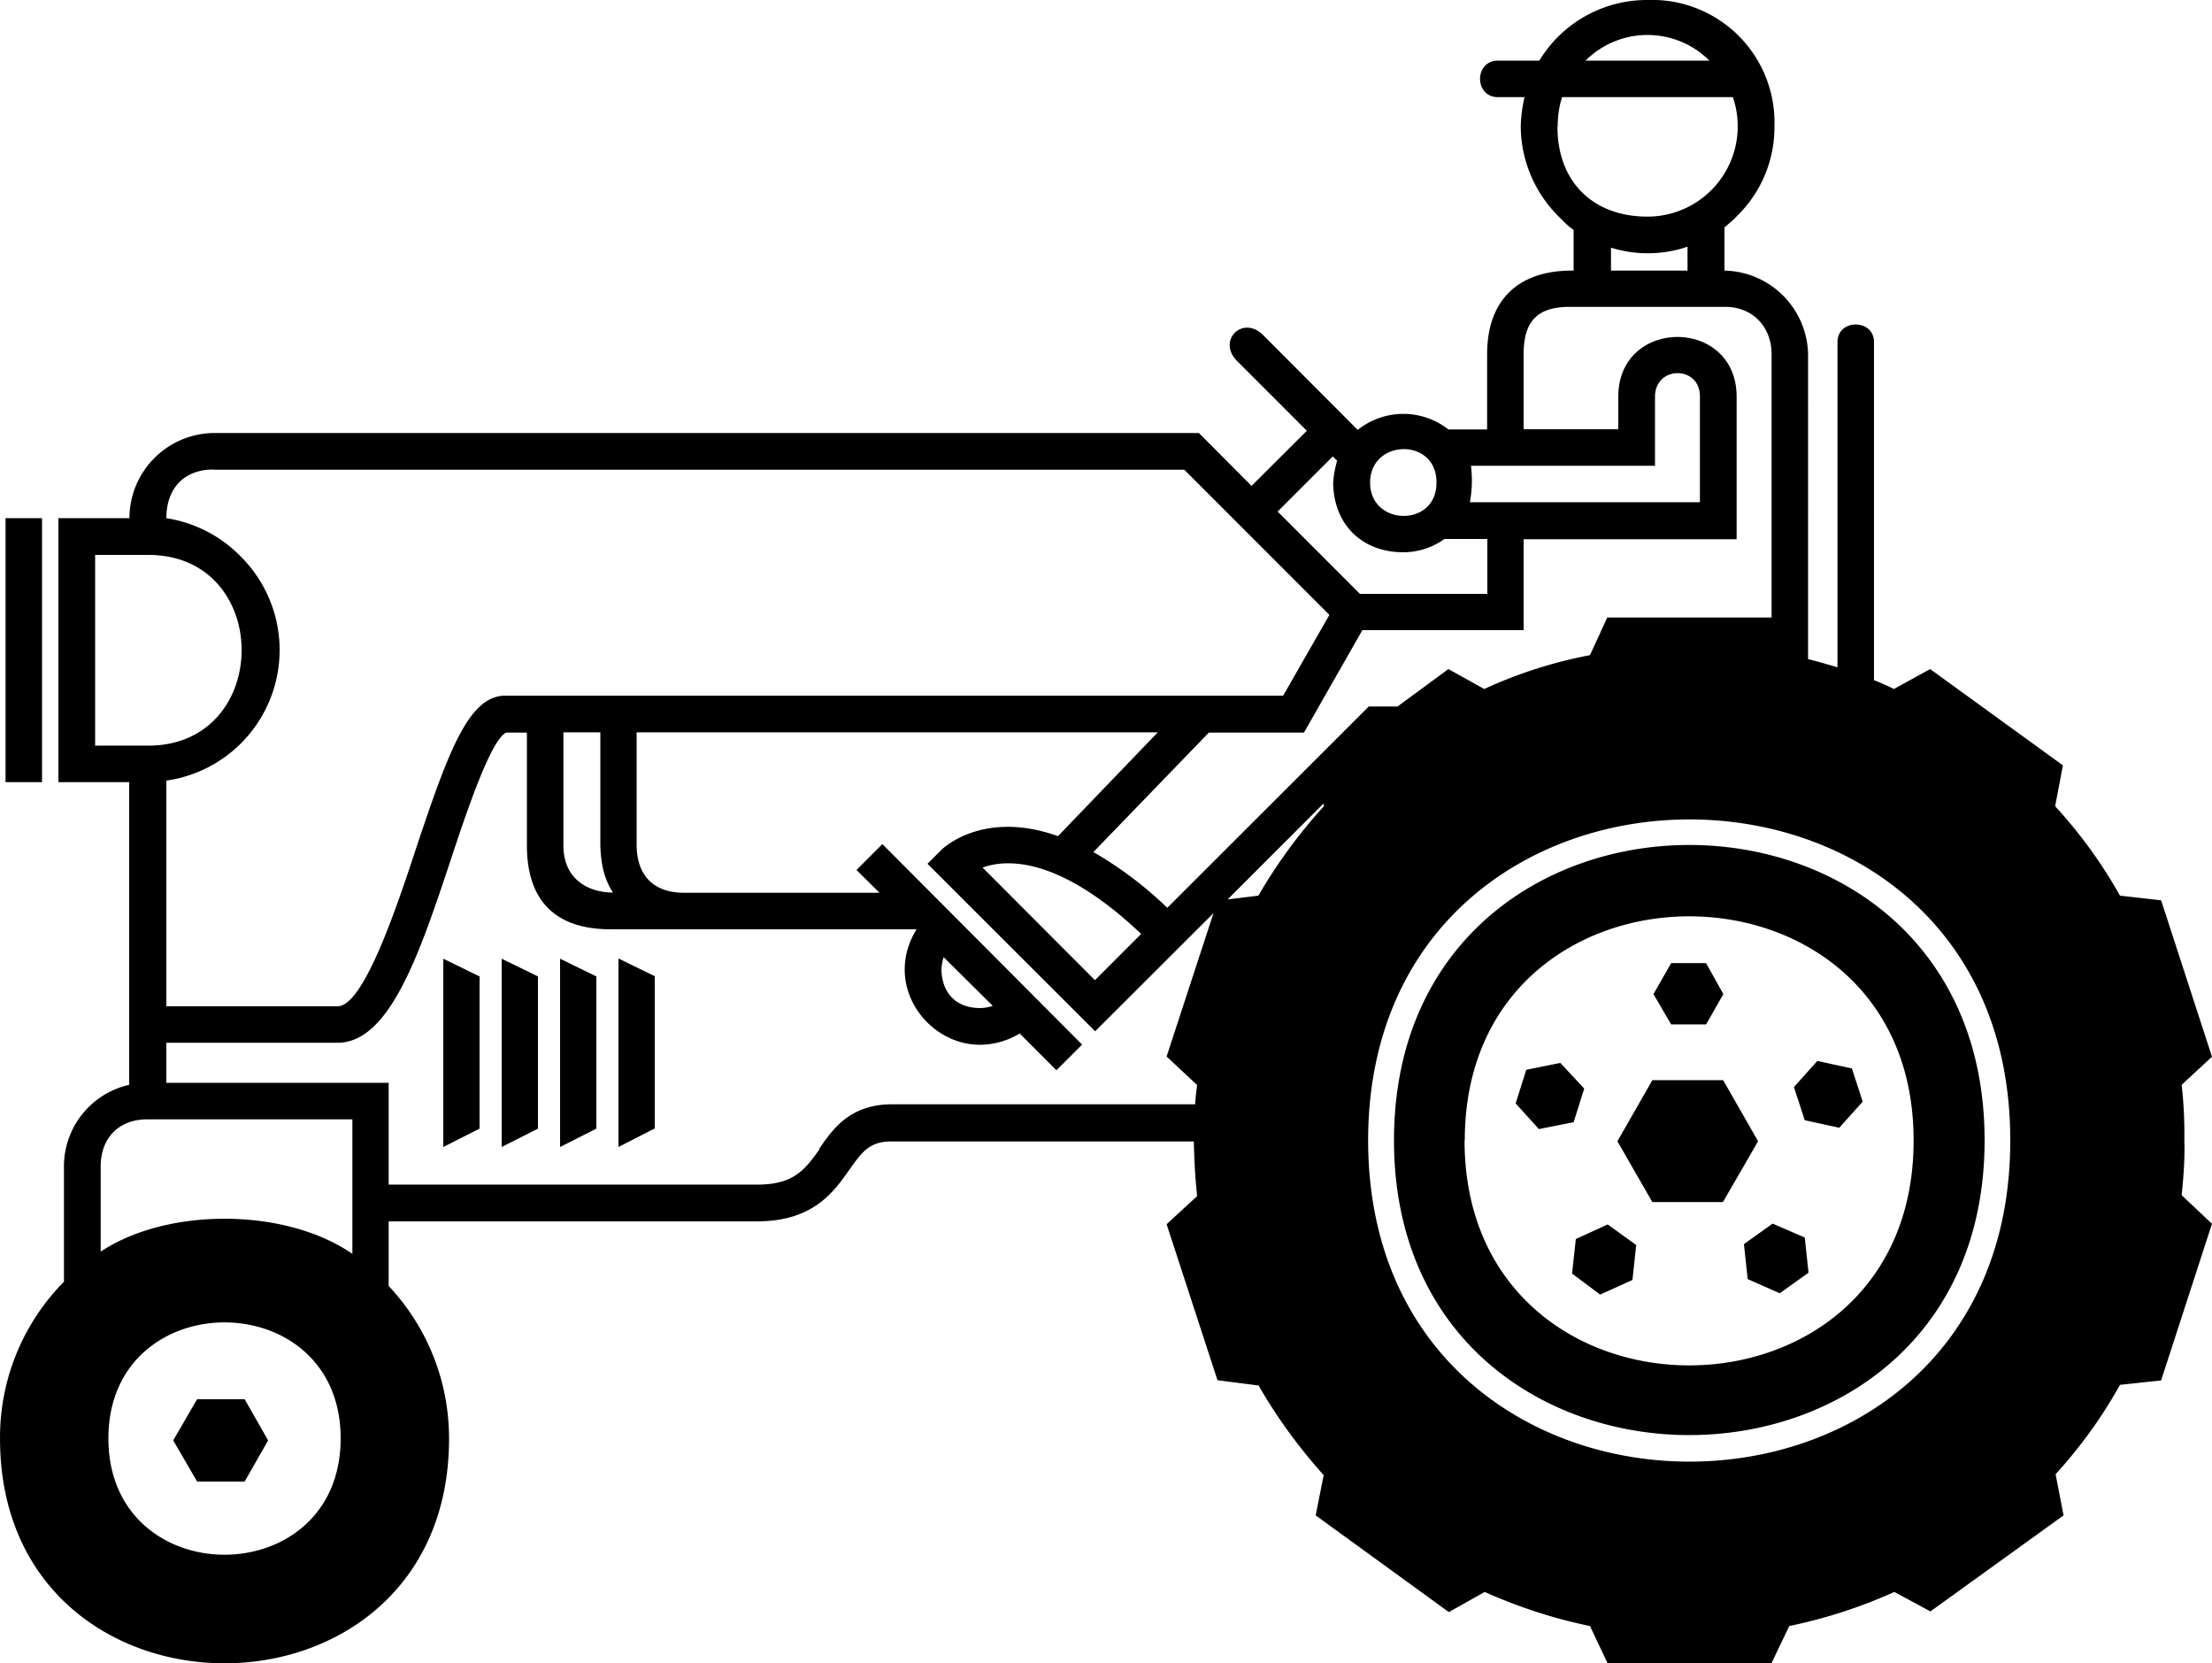 <svg xmlns="http://www.w3.org/2000/svg" width="960" height="721.62" viewBox="0 0 10 7.517" shape-rendering="geometricPrecision" text-rendering="geometricPrecision" image-rendering="optimizeQuality" fill-rule="evenodd" clip-rule="evenodd"><path d="M9.863 5.401c.008-.08.015-.165.012-.247a1.98 1.98 0 0 0-.012-.251L10 4.776l-.23-.707-.186-.021a2.144 2.144 0 0 0-.293-.404l.035-.185-.6-.435-.164.09a1.17 1.17 0 0 0-.09-.04V1.546c0-.106-.165-.106-.165 0v1.47c-.045-.013-.087-.026-.133-.037V1.601a.386.386 0 0 0-.378-.378v-.195c.019-.017.04-.033.057-.052a.56.56 0 0 0 .169-.404A.554.554 0 0 0 7.447 0a.569.569 0 0 0-.488.274h-.187c-.108 0-.108.165 0 .165h.12a.677.677 0 0 0-.017.133.578.578 0 0 0 .169.404c.023.023.042.044.07.063v.184c-.247-.003-.391.13-.391.378v.34h-.175a.33.33 0 0 0-.41.002l-.426-.427c-.093-.095-.212.023-.119.116l.315.315-.25.249-.238-.239H.965a.386.386 0 0 0-.38.385H.264v1.193h.32v1.368a.378.378 0 0 0-.295.37v.52A1 1 0 0 0 0 6.502c0 1.354 2.03 1.354 2.03 0 0-.268-.104-.51-.273-.69v-.292h1.666c.253 0 .346-.133.416-.232.057-.08.09-.13.194-.129h1.364c.002.083.006.165.015.247l-.138.127.23.705.186.024c.083.145.182.28.294.405l-.036.182.602.437.162-.091c.15.067.31.12.476.154l.08.169h.74l.081-.169a2.27 2.27 0 0 0 .475-.154l.163.088.602-.434-.036-.186c.112-.123.21-.258.291-.404l.186-.02.23-.708-.137-.129zM7.728.274h-.56a.396.396 0 0 1 .56 0zm-.686.298c0-.046.006-.09.02-.133h.772a.408.408 0 0 1-.386.54C7.2.979 7.041.82 7.041.573zm.24.547a.558.558 0 0 0 .347-.004v.108h-.346v-.104zm-.394.482c0-.15.063-.216.213-.214h.695c.124-.002.213.087.213.214v1.19h-.743l-.078.17a2.067 2.067 0 0 0-.478.153l-.162-.09-.23.169h-.13l-.911.91a1.698 1.698 0 0 0-.334-.252l.522-.54h.43l.264-.463h.729v-.411h.963v-.644c0-.36-.535-.36-.535 0v.147h-.428V1.6zM4.95 4.43l-.508-.509c.111-.04.348-.049.717.3l-.209.209zM6.65 2.105h.832v-.312c0-.142.205-.142.203 0v.477h-1.04a.54.54 0 0 0 .005-.165zm-.156.076c.002.203-.3.199-.3 0 0-.198.302-.205.3 0zm-.469-.118l.02.019a.465.465 0 0 0-.018.1c.002.187.129.314.317.314a.319.319 0 0 0 .186-.06h.194v.248h-.576l-.372-.372.25-.25zm-5.06.06h4.389l.656.656-.209.365H2.285c-.165 0-.256.247-.402.684-.088.268-.238.718-.356.72H.752v-1.02a.596.596 0 0 0 .338-1.011.597.597 0 0 0-.338-.175c0-.135.08-.22.213-.22zM2.547 3.31h.167v.51c.002.077.015.15.057.214-.105 0-.224-.055-.224-.213V3.31zM.67 5.059h.923v.608c-.304-.21-.838-.21-1.138-.01v-.385c0-.13.084-.215.215-.213zM.49 6.501c0-.699 1.05-.699 1.05 0 0 .701-1.05.701-1.05 0zm3.215-1.307c-.064.089-.114.16-.281.16H1.757v-.46H.752v-.181h.775c.236-.002.371-.406.513-.834.067-.203.18-.54.249-.568h.093v.51c0 .25.129.379.378.379h1.38l.003.002a.336.336 0 0 0-.053.18c0 .183.158.34.34.34a.354.354 0 0 0 .18-.051l.166.166.116-.116-.903-.906-.117.117.104.103h-.883c-.137 0-.213-.076-.215-.213V3.31h2.356l-.451.469c-.338-.12-.52.054-.53.065l-.06.06.758.757.535-.534-.212.648.138.129a1.085 1.085 0 0 0-.009.087h-1.37c-.19 0-.268.111-.33.202zm.561-.868l.222.22a.18.18 0 0 1-.057.01c-.108 0-.173-.067-.175-.175a.228.228 0 0 1 .01-.055zm1.423-.278l-.139.017.433-.433.002.012a2.33 2.33 0 0 0-.296.404zM.19 2.342H.025v1.193H.19V2.342zm1.814 2.842l.164-.083v-.688l-.164-.08v.85zm.264 0l.164-.083v-.688l-.164-.08v.85zm.264 0l.164-.083v-.688l-.164-.08v.85zm.264 0L2.96 5.1v-.688l-.164-.08v.85zm3.389-.03c.002-1.934 2.905-1.934 2.903 0 .002 1.936-2.901 1.936-2.903 0zm2.787 0c0-1.78-2.67-1.78-2.67 0 0 1.776 2.67 1.776 2.67 0zM.669 3.37H.43v-.862h.24c.564 0 .562.862 0 .862zm5.953 1.784c0-1.35 2.03-1.35 2.029 0 .002 1.356-2.03 1.356-2.03 0zm.933-.524l-.08-.137.08-.14h.158l.078.14-.078.137h-.158zm-.441.442l-.157.031-.105-.116.048-.152.154-.031.108.116-.048.152zm.283.555l-.017.158-.146.066-.127-.095.017-.156.144-.066.129.093zm.616-.097l.146.063.017.159-.13.093-.145-.064-.017-.158.13-.093zm.097-.617l.106-.118.156.034.049.15-.106.118-.156-.034-.049-.15zm-.64.52l-.158-.275.158-.276h.32l.158.276-.159.275H7.47zM.891 6.696L.783 6.51l.108-.186h.215l.106.186-.106.186H.891z"/></svg>